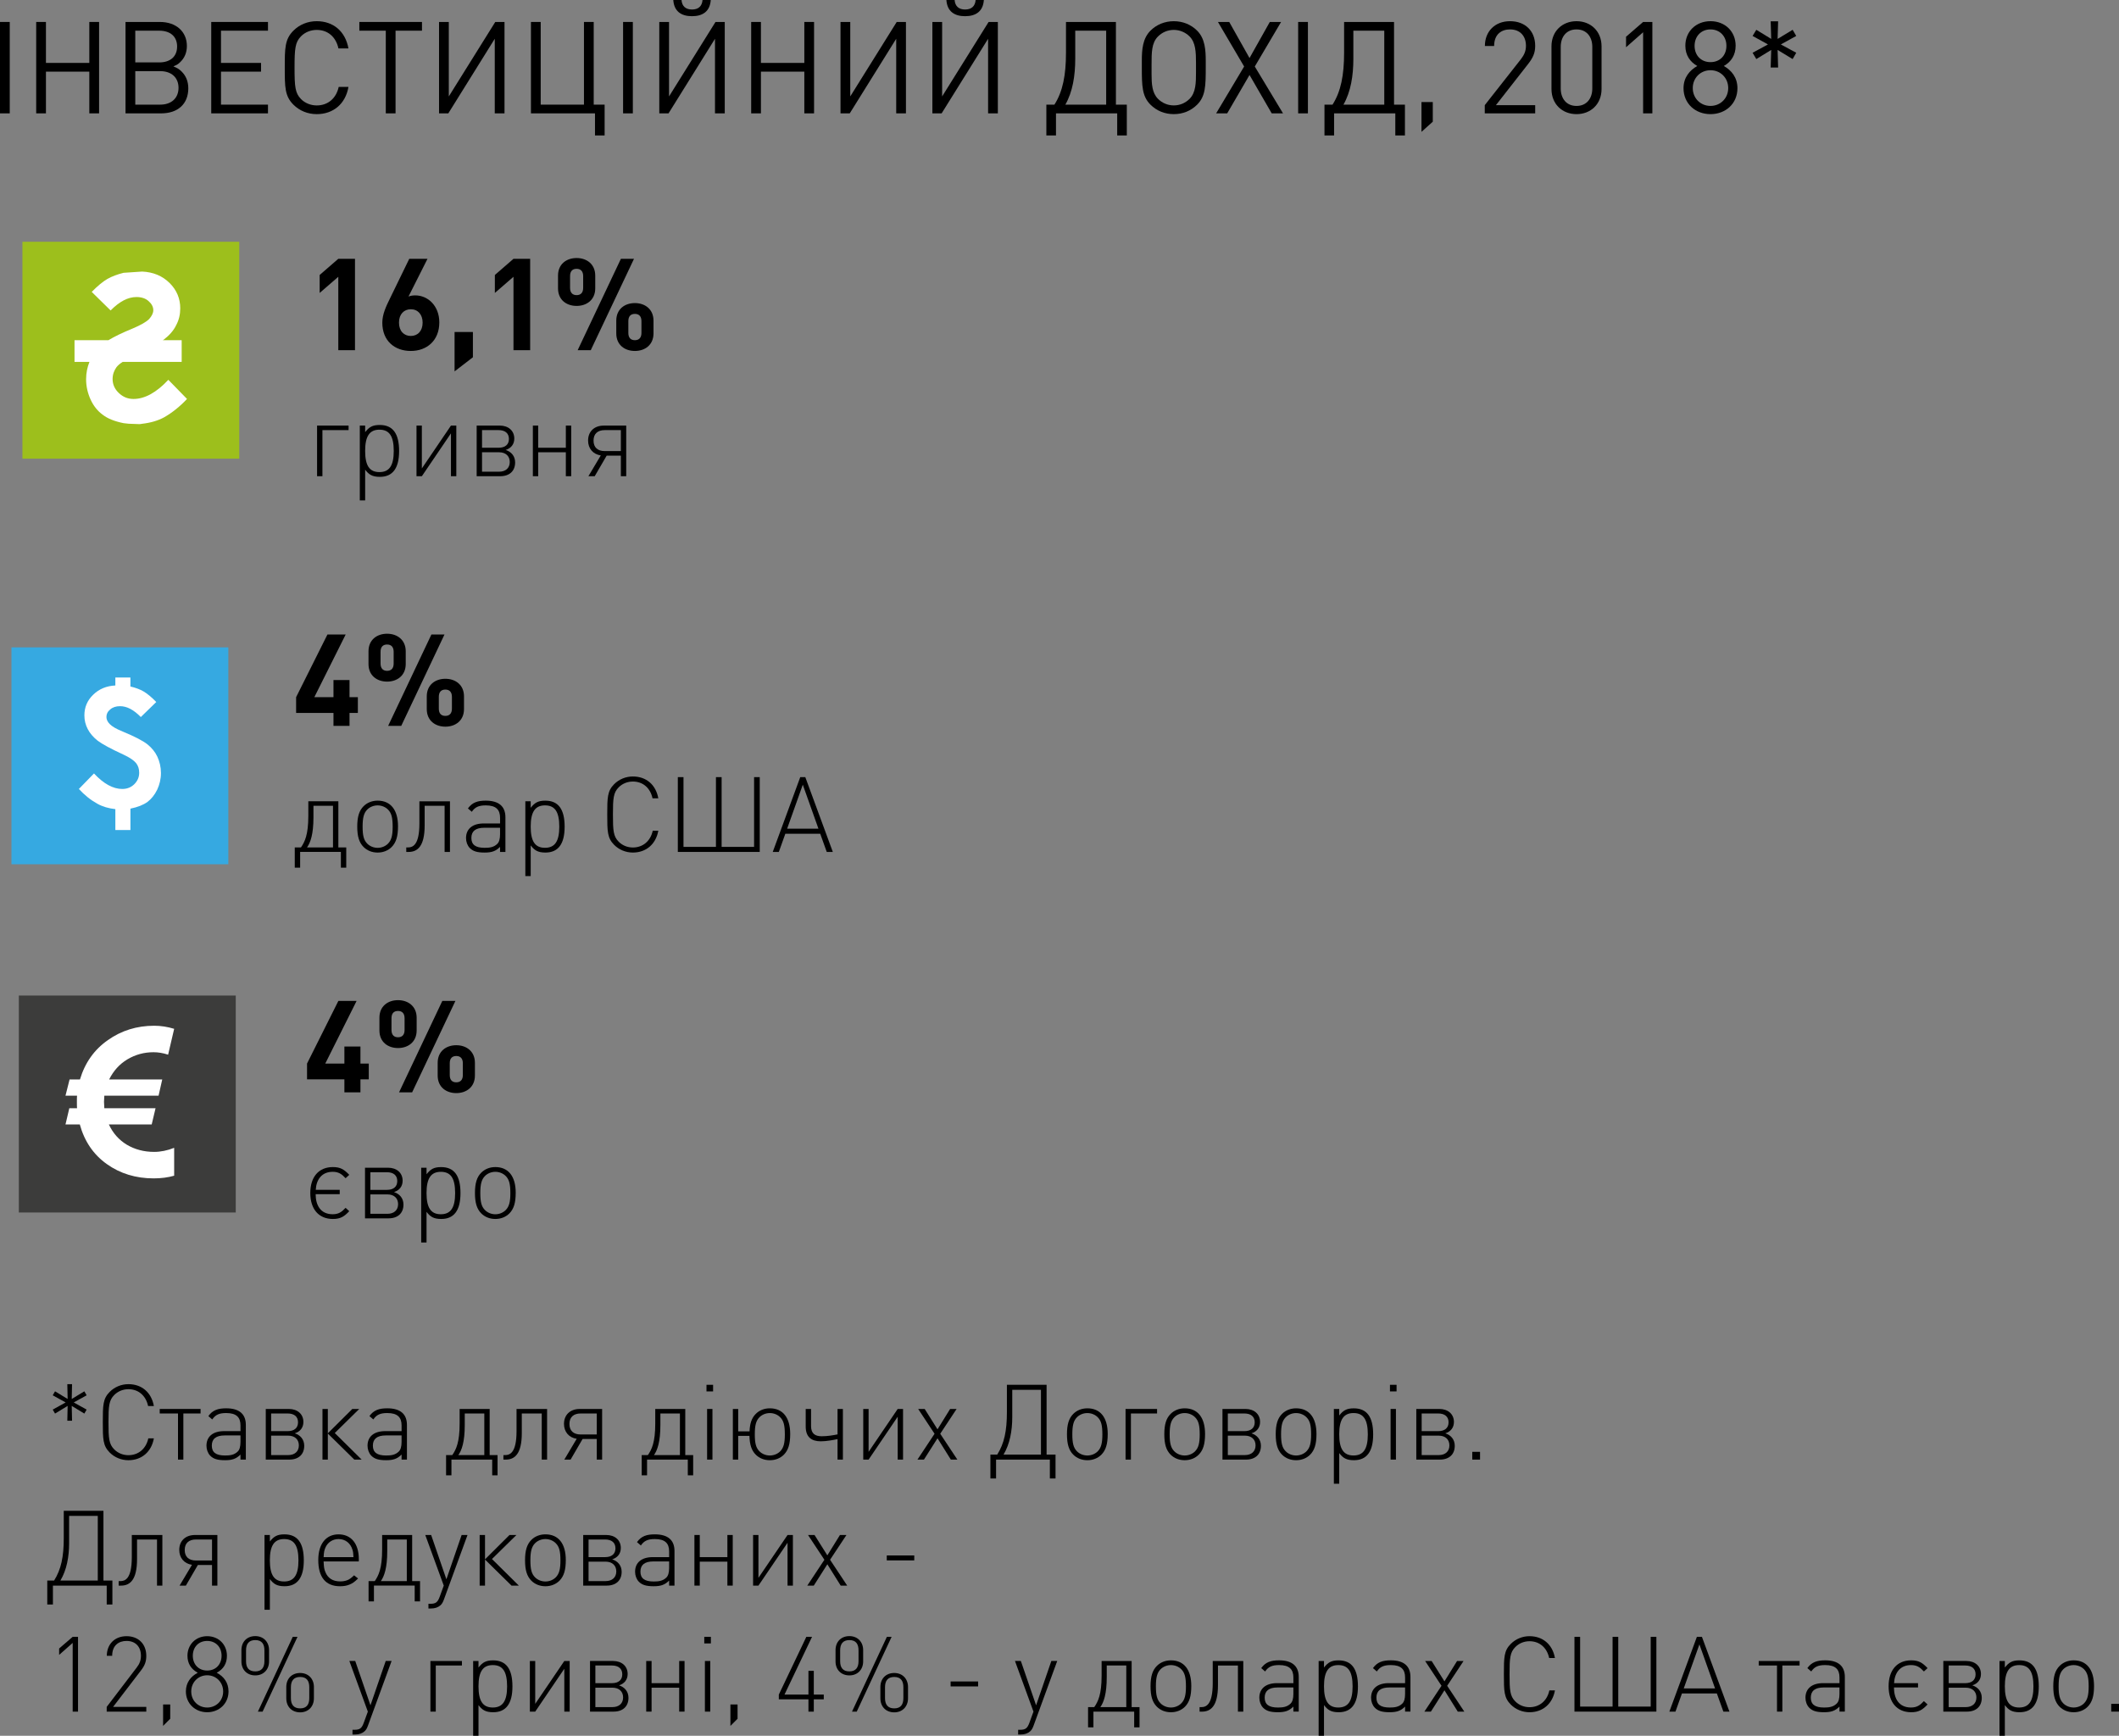 <?xml version="1.0" encoding="UTF-8"?> <!-- Generator: Adobe Illustrator 16.0.0, SVG Export Plug-In . SVG Version: 6.00 Build 0) --> <svg xmlns="http://www.w3.org/2000/svg" xmlns:xlink="http://www.w3.org/1999/xlink" version="1.0" id="Шар_1" x="0px" y="0px" width="181.618px" height="148.762px" viewBox="0 0 181.618 148.762" xml:space="preserve"><rect x="0" y="0" width="181.618" height="148.762" fill="#808080" stroke="none"/> <rect y="1.882" width="0.836" height="7.834"></rect> <polygon points="7.656,9.716 7.656,6.14 3.938,6.14 3.938,9.716 3.102,9.716 3.102,1.882 3.938,1.882 3.938,5.392 7.656,5.392 7.656,1.882 8.492,1.882 8.492,9.716 "></polygon> <g> <defs> <rect id="SVGID_27_" y="0.001" width="181.618" height="148.762"></rect> </defs> <clipPath id="SVGID_2_"> <use xlink:href="#SVGID_27_" overflow="visible"></use> </clipPath> <path clip-path="url(#SVGID_2_)" d="M13.805,9.716h-3.047V1.882h2.948c1.386,0,2.312,0.826,2.312,2.059 c0,0.561-0.199,1.033-0.574,1.385c-0.164,0.166-0.285,0.232-0.582,0.363c0.363,0.154,0.506,0.242,0.693,0.43 c0.385,0.375,0.584,0.857,0.584,1.451C16.139,8.901,15.257,9.716,13.805,9.716 M13.641,2.63h-2.047v2.719h2.047 c0.967,0,1.539-0.508,1.539-1.365C15.18,3.136,14.607,2.63,13.641,2.63 M13.729,6.097h-2.135v2.871h2.135 c0.967,0,1.572-0.563,1.572-1.441C15.301,6.646,14.695,6.097,13.729,6.097"></path> <polygon clip-path="url(#SVGID_2_)" points="18.105,9.716 18.105,1.882 22.969,1.882 22.969,2.63 18.941,2.63 18.941,5.392 22.375,5.392 22.375,6.14 18.941,6.14 18.941,8.968 22.969,8.968 22.969,9.716 "></polygon> <path clip-path="url(#SVGID_2_)" d="M27.148,9.782c-0.771,0-1.475-0.287-2.002-0.814c-0.738-0.738-0.738-1.508-0.738-3.17 c0-1.66,0-2.43,0.738-3.168c0.527-0.527,1.23-0.814,2.002-0.814c1.408,0,2.453,0.859,2.717,2.334h-0.857 c-0.209-0.959-0.881-1.586-1.859-1.586c-0.518,0-1.012,0.199-1.354,0.551c-0.496,0.506-0.549,1.045-0.549,2.684 c0,1.641,0.053,2.18,0.549,2.686c0.342,0.352,0.836,0.551,1.354,0.551c0.979,0,1.672-0.629,1.881-1.586h0.836 C29.612,8.923,28.545,9.782,27.148,9.782"></path> <polygon clip-path="url(#SVGID_2_)" points="33.902,2.63 33.902,9.716 33.066,9.716 33.066,2.63 30.799,2.63 30.799,1.882 36.168,1.882 36.168,2.63 "></polygon> <polygon clip-path="url(#SVGID_2_)" points="42.405,9.716 42.405,3.323 38.424,9.716 37.631,9.716 37.631,1.882 38.467,1.882 38.467,8.263 42.449,1.882 43.241,1.882 43.241,9.716 "></polygon> <polygon clip-path="url(#SVGID_2_)" points="50.996,11.608 50.996,9.716 45.507,9.716 45.507,1.882 46.343,1.882 46.343,8.968 50.051,8.968 50.051,1.882 50.887,1.882 50.887,8.968 51.822,8.968 51.822,11.608 "></polygon> <rect x="53.404" y="1.882" clip-path="url(#SVGID_2_)" width="0.837" height="7.834"></rect> <path clip-path="url(#SVGID_2_)" d="M61.281,9.716V3.325l-3.982,6.391h-0.792V1.882h0.836v6.381l3.982-6.381h0.793v7.834H61.281z M59.313,1.388c-0.914,0-1.541-0.408-1.606-1.387h0.704c0.044,0.539,0.363,0.814,0.902,0.814s0.857-0.275,0.901-0.814h0.704 C60.854,0.979,60.225,1.388,59.313,1.388"></path> <polygon clip-path="url(#SVGID_2_)" points="68.938,9.716 68.938,6.14 65.219,6.14 65.219,9.716 64.383,9.716 64.383,1.882 65.219,1.882 65.219,5.392 68.938,5.392 68.938,1.882 69.773,1.882 69.773,9.716 "></polygon> <polygon clip-path="url(#SVGID_2_)" points="76.813,9.716 76.813,3.323 72.831,9.716 72.039,9.716 72.039,1.882 72.875,1.882 72.875,8.263 76.857,1.882 77.648,1.882 77.648,9.716 "></polygon> <path clip-path="url(#SVGID_2_)" d="M84.689,9.716V3.325l-3.983,6.391h-0.792V1.882h0.836v6.381l3.983-6.381h0.792v7.834H84.689z M82.719,1.388c-0.912,0-1.539-0.408-1.604-1.387h0.704c0.044,0.539,0.361,0.814,0.9,0.814s0.858-0.275,0.902-0.814h0.704 C84.26,0.979,83.633,1.388,82.719,1.388"></path> <path clip-path="url(#SVGID_2_)" d="M90.374,8.968c0.716-1.123,0.991-2.531,0.991-4.445V1.882h4.279v7.086h0.935v2.641h-0.825 V9.716h-5.246v1.893h-0.826V8.968H90.374z M94.809,8.968V2.63h-2.651v2.41c0,1.451-0.22,2.826-0.847,3.928H94.809z"></path> <path clip-path="url(#SVGID_2_)" d="M103.344,5.798c0,1.563-0.021,2.455-0.736,3.17c-0.528,0.527-1.221,0.814-2.002,0.814 c-0.782,0-1.475-0.287-2.002-0.814c-0.717-0.715-0.738-1.607-0.738-3.17V5.194c0-0.936,0.066-1.893,0.738-2.564 c0.527-0.527,1.23-0.813,2.002-0.813c0.77,0,1.474,0.285,2.002,0.813c0.682,0.682,0.736,1.672,0.736,2.629V5.798z M102.508,5.38 c0-0.924-0.033-1.738-0.549-2.254c-0.363-0.363-0.848-0.563-1.354-0.563s-0.991,0.199-1.354,0.563 c-0.551,0.549-0.551,1.363-0.551,2.441v0.781c0,0.848,0.044,1.617,0.551,2.123c0.362,0.363,0.836,0.563,1.354,0.563 c0.517,0,0.99-0.199,1.354-0.563c0.538-0.539,0.549-1.385,0.549-2.287V5.38z"></path> <polygon clip-path="url(#SVGID_2_)" points="108.998,9.716 107.096,6.427 105.182,9.716 104.234,9.716 106.633,5.7 104.389,1.882 105.356,1.882 107.096,4.974 108.834,1.882 109.801,1.882 107.547,5.7 109.967,9.716 "></polygon> <rect x="111.264" y="1.882" clip-path="url(#SVGID_2_)" width="0.836" height="7.834"></rect> <path clip-path="url(#SVGID_2_)" d="M114.211,8.968c0.716-1.123,0.991-2.531,0.991-4.445V1.882h4.28v7.086h0.934v2.641h-0.825 V9.716h-5.247v1.893h-0.824V8.968H114.211z M118.645,8.968V2.63h-2.65v2.41c0,1.451-0.221,2.826-0.848,3.928H118.645z"></path> <polygon clip-path="url(#SVGID_2_)" points="121.834,11.3 121.834,8.747 122.803,8.747 122.803,10.431 "></polygon> <path clip-path="url(#SVGID_2_)" d="M127.258,9.716V9.011l3.09-3.928c0.299-0.385,0.44-0.725,0.44-1.154 c0-0.848-0.506-1.408-1.364-1.408c-0.726,0-1.363,0.406-1.363,1.42h-0.793c0-1.232,0.848-2.125,2.156-2.125 c1.287,0,2.156,0.826,2.156,2.113c0,0.627-0.197,1.033-0.627,1.584l-2.738,3.498h3.365v0.705H127.258z"></path> <path clip-path="url(#SVGID_2_)" d="M135.122,9.782c-1.222,0-2.146-0.859-2.146-2.156V3.972c0-1.297,0.924-2.156,2.146-2.156 s2.146,0.859,2.146,2.156v3.654C137.268,8.923,136.344,9.782,135.122,9.782 M136.475,4.017c0-0.857-0.482-1.496-1.353-1.496 c-0.869,0-1.353,0.639-1.353,1.496v3.564c0,0.857,0.483,1.498,1.353,1.498c0.87,0,1.353-0.641,1.353-1.498V4.017z"></path> <polygon clip-path="url(#SVGID_2_)" points="140.83,9.716 140.83,2.763 139.367,4.05 139.367,3.147 140.83,1.882 141.623,1.882 141.623,9.716 "></polygon> <path clip-path="url(#SVGID_2_)" d="M146.605,9.782c-1.299,0-2.311-0.902-2.311-2.223c0-0.914,0.518-1.529,1.178-1.904 c-0.617-0.352-1.022-0.924-1.022-1.738c0-1.221,0.913-2.102,2.155-2.102c1.244,0,2.156,0.881,2.156,2.102 c0,0.814-0.396,1.387-1.012,1.738c0.66,0.375,1.166,0.99,1.166,1.904C148.916,8.88,147.904,9.782,146.605,9.782 M146.605,6.019 c-0.857,0-1.519,0.66-1.519,1.529s0.661,1.529,1.519,1.529s1.519-0.66,1.519-1.529S147.463,6.019,146.605,6.019 M146.605,2.521 c-0.804,0-1.363,0.594-1.363,1.408c0,0.824,0.56,1.396,1.363,1.396s1.365-0.572,1.365-1.396 C147.971,3.114,147.409,2.521,146.605,2.521"></path> <polygon clip-path="url(#SVGID_2_)" points="153.645,5.062 152.357,4.28 152.402,5.788 151.764,5.788 151.809,4.28 150.532,5.062 150.213,4.522 151.533,3.808 150.213,3.081 150.532,2.554 151.809,3.335 151.764,1.827 152.402,1.827 152.357,3.335 153.645,2.554 153.954,3.081 152.633,3.808 153.954,4.522 "></polygon> <polygon clip-path="url(#SVGID_2_)" points="30.893,92.505 30.893,93.616 29.518,93.616 29.518,92.505 26.316,92.505 26.316,91.151 29,85.784 30.563,85.784 27.878,91.151 29.518,91.151 29.518,89.688 30.893,89.688 30.893,91.151 31.607,91.151 31.607,92.505 "></polygon> <path clip-path="url(#SVGID_2_)" d="M34.114,89.821c-0.868,0-1.594-0.518-1.594-1.508v-1.09c0-0.988,0.726-1.506,1.594-1.506 c0.859,0,1.597,0.518,1.597,1.506v1.09C35.711,89.304,34.974,89.821,34.114,89.821 M34.676,87.269c0-0.418-0.209-0.627-0.562-0.627 c-0.362,0-0.56,0.209-0.56,0.627v1.002c0,0.418,0.209,0.627,0.56,0.627c0.353,0,0.562-0.209,0.562-0.627V87.269z M35.325,93.616 h-1.122l3.707-7.832h1.122L35.325,93.616z M39.109,93.683c-0.869,0-1.596-0.518-1.596-1.508v-1.088c0-0.99,0.727-1.508,1.596-1.508 c0.859,0,1.596,0.518,1.596,1.508v1.088C40.705,93.165,39.969,93.683,39.109,93.683 M39.67,91.13c0-0.418-0.209-0.627-0.561-0.627 c-0.363,0-0.561,0.209-0.561,0.627v1.002c0,0.418,0.197,0.627,0.561,0.627c0.352,0,0.561-0.209,0.561-0.627V91.13z"></path> <path clip-path="url(#SVGID_2_)" d="M28.531,104.47c-1.205,0-1.936-0.836-1.936-2.223s0.73-2.225,1.936-2.225 c0.648,0,0.965,0.207,1.404,0.666l-0.314,0.289c-0.323-0.352-0.604-0.549-1.099-0.549c-0.954,0-1.413,0.674-1.459,1.547h2.054 v0.369h-2.063c0,0.928,0.406,1.721,1.459,1.721c0.504,0,0.773-0.189,1.107-0.549l0.314,0.287 C29.505,104.263,29.18,104.47,28.531,104.47"></path> <path clip-path="url(#SVGID_2_)" d="M33.302,104.417h-2.017v-4.34h1.972c0.747,0,1.252,0.441,1.252,1.115 c0,0.486-0.28,0.83-0.739,0.973c0.477,0.154,0.811,0.523,0.811,1.072C34.58,103.968,34.103,104.417,33.302,104.417 M33.158,100.464 h-1.414v1.512h1.414c0.575,0,0.891-0.277,0.891-0.756C34.049,100.733,33.725,100.464,33.158,100.464 M33.203,102.364h-1.459v1.664 h1.459c0.576,0,0.918-0.324,0.918-0.828S33.779,102.364,33.203,102.364"></path> <path clip-path="url(#SVGID_2_)" d="M37.82,104.47c-0.658,0-0.945-0.197-1.262-0.611v2.629H36.1v-6.41h0.459v0.559 c0.344-0.434,0.621-0.613,1.252-0.613c1.117,0,1.657,0.73,1.657,2.232C39.468,103.731,38.918,104.47,37.82,104.47 M37.783,100.429 c-0.846,0-1.225,0.557-1.225,1.818c0,1.26,0.37,1.818,1.225,1.818c0.848,0,1.226-0.559,1.226-1.811 C39.009,100.985,38.639,100.429,37.783,100.429"></path> <path clip-path="url(#SVGID_2_)" d="M43.661,103.993c-0.308,0.307-0.729,0.477-1.206,0.477c-0.479,0-0.9-0.17-1.207-0.477 c-0.378-0.379-0.54-0.91-0.54-1.746c0-0.838,0.162-1.369,0.54-1.746c0.307-0.307,0.729-0.479,1.207-0.479 c1.115,0,1.746,0.795,1.746,2.197C44.201,103.083,44.039,103.606,43.661,103.993 M43.354,100.798 c-0.225-0.234-0.558-0.369-0.898-0.369c-0.344,0-0.676,0.135-0.9,0.369c-0.279,0.287-0.389,0.684-0.389,1.449 s0.1,1.154,0.389,1.449c0.225,0.234,0.557,0.371,0.9,0.371c0.341,0,0.674-0.137,0.898-0.371c0.279-0.289,0.389-0.684,0.389-1.432 C43.742,101.481,43.643,101.095,43.354,100.798"></path> <rect x="1.613" y="85.321" clip-path="url(#SVGID_2_)" fill="#3C3C3B" width="18.593" height="18.594"></rect> <path clip-path="url(#SVGID_2_)" fill="#FFFFFF" d="M9.33,96.368c0.347,0.748,0.86,1.326,1.539,1.738 c0.691,0.408,1.469,0.615,2.347,0.615c0.547,0,1.133-0.117,1.711-0.348v2.389c-0.526,0.15-1.101,0.229-1.755,0.229 c-1.531,0-2.877-0.412-4.018-1.227c-1.142-0.811-1.916-1.945-2.314-3.396H5.613l0.328-1.389h0.662 c-0.01-0.107-0.013-0.291-0.013-0.551c0-0.242,0.003-0.418,0.013-0.525h-0.99l0.35-1.387h0.89c0.427-1.432,1.224-2.559,2.396-3.377 c1.162-0.82,2.485-1.229,3.968-1.229c0.567,0,1.144,0.09,1.711,0.264l-0.519,2.217c-0.433-0.143-0.844-0.211-1.252-0.211 c-0.811,0-1.555,0.205-2.246,0.615c-0.68,0.412-1.19,0.986-1.558,1.721h4.552l-0.313,1.387H8.942 c-0.017,0.225-0.028,0.402-0.028,0.525c0,0.141,0.012,0.324,0.028,0.551h4.39l-0.33,1.389H9.33z"></path> <polygon clip-path="url(#SVGID_2_)" points="29.957,61.101 29.957,62.212 28.582,62.212 28.582,61.101 25.38,61.101 25.38,59.749 28.064,54.38 29.627,54.38 26.941,59.749 28.582,59.749 28.582,58.284 29.957,58.284 29.957,59.749 30.672,59.749 30.672,61.101 "></polygon> <path clip-path="url(#SVGID_2_)" d="M33.178,58.417c-0.868,0-1.594-0.518-1.594-1.508v-1.088c0-0.99,0.726-1.508,1.594-1.508 c0.859,0,1.597,0.518,1.597,1.508v1.088C34.774,57.899,34.037,58.417,33.178,58.417 M33.74,55.864c0-0.418-0.209-0.627-0.563-0.627 c-0.361,0-0.56,0.209-0.56,0.627v1.002c0,0.418,0.21,0.627,0.56,0.627c0.354,0,0.563-0.209,0.563-0.627V55.864z M34.389,62.212 h-1.122l3.708-7.832h1.121L34.389,62.212z M38.174,62.278c-0.869,0-1.596-0.518-1.596-1.508v-1.088c0-0.99,0.727-1.508,1.596-1.508 c0.858,0,1.595,0.518,1.595,1.508v1.088C39.769,61.761,39.032,62.278,38.174,62.278 M38.734,59.726 c0-0.418-0.209-0.627-0.561-0.627c-0.363,0-0.562,0.209-0.562,0.627v1.002c0,0.418,0.198,0.627,0.562,0.627 c0.352,0,0.561-0.209,0.561-0.627V59.726z"></path> <path clip-path="url(#SVGID_2_)" d="M29.217,74.362v-1.35h-3.492v1.35h-0.461v-1.736h0.531c0.333-0.479,0.631-1.1,0.631-2.693 v-1.26H29v3.953h0.676v1.736H29.217z M28.541,69.06h-1.675v0.99c0,1.459-0.261,2.17-0.55,2.576h2.225V69.06z"></path> <path clip-path="url(#SVGID_2_)" d="M33.572,72.589c-0.307,0.307-0.729,0.479-1.205,0.479c-0.479,0-0.901-0.172-1.207-0.479 c-0.379-0.377-0.541-0.908-0.541-1.746s0.162-1.369,0.541-1.746c0.306-0.307,0.729-0.479,1.207-0.479 c1.115,0,1.746,0.795,1.746,2.197C34.113,71.681,33.951,72.202,33.572,72.589 M33.266,69.394c-0.225-0.234-0.559-0.369-0.898-0.369 c-0.344,0-0.677,0.135-0.901,0.369c-0.279,0.287-0.388,0.684-0.388,1.449s0.1,1.154,0.388,1.449 c0.225,0.234,0.558,0.371,0.901,0.371c0.34,0,0.674-0.137,0.898-0.371c0.279-0.287,0.389-0.684,0.389-1.432 C33.654,70.077,33.554,69.69,33.266,69.394"></path> <path clip-path="url(#SVGID_2_)" d="M38.566,68.673v4.34h-0.459V69.06h-1.71v1.684c0,1.801-0.621,2.27-1.378,2.27h-0.198v-0.387 h0.136c0.396,0,0.99-0.154,0.99-2.053v-1.9H38.566z"></path> <path clip-path="url(#SVGID_2_)" d="M42.859,73.013v-0.432c-0.369,0.369-0.711,0.486-1.322,0.486c-0.641,0-1-0.109-1.279-0.396 c-0.198-0.207-0.315-0.523-0.315-0.848c0-0.791,0.567-1.25,1.513-1.25h1.404v-0.486c0-0.693-0.342-1.063-1.225-1.063 c-0.611,0-0.926,0.152-1.197,0.549l-0.333-0.287c0.369-0.514,0.828-0.668,1.53-0.668c1.144,0,1.684,0.514,1.684,1.424v2.971H42.859 z M42.859,70.942h-1.352c-0.746,0-1.106,0.297-1.106,0.873s0.353,0.846,1.136,0.846c0.396,0,0.773-0.035,1.079-0.332 c0.162-0.154,0.243-0.424,0.243-0.83V70.942z"></path> <path clip-path="url(#SVGID_2_)" d="M46.747,73.067c-0.657,0-0.945-0.199-1.261-0.613v2.629h-0.459v-6.41h0.459v0.559 c0.343-0.432,0.621-0.613,1.252-0.613c1.117,0,1.656,0.73,1.656,2.234C48.395,72.329,47.846,73.067,46.747,73.067 M46.711,69.024 c-0.846,0-1.225,0.559-1.225,1.818s0.369,1.818,1.225,1.818c0.848,0,1.225-0.559,1.225-1.809 C47.936,69.583,47.566,69.024,46.711,69.024"></path> <path clip-path="url(#SVGID_2_)" d="M54.244,73.067c-0.604,0-1.18-0.234-1.604-0.658c-0.584-0.586-0.593-1.152-0.593-2.602 s0.009-2.018,0.593-2.602c0.424-0.424,1-0.658,1.604-0.658c1.145,0,1.973,0.711,2.179,1.873h-0.495 c-0.188-0.883-0.82-1.439-1.684-1.439c-0.459,0-0.891,0.17-1.215,0.494c-0.459,0.459-0.495,0.955-0.495,2.332 s0.036,1.873,0.495,2.332c0.324,0.324,0.756,0.494,1.215,0.494c0.863,0,1.514-0.559,1.702-1.439h0.477 C56.217,72.354,55.37,73.067,54.244,73.067"></path> <polygon clip-path="url(#SVGID_2_)" points="58.096,73.013 58.096,66.603 58.582,66.603 58.582,72.581 61.363,72.581 61.363,66.603 61.85,66.603 61.85,72.581 64.632,72.581 64.632,66.603 65.117,66.603 65.117,73.013 "></polygon> <path clip-path="url(#SVGID_2_)" d="M70.859,73.013l-0.559-1.559h-2.989l-0.558,1.559h-0.522l2.358-6.41h0.433l2.358,6.41H70.859z M68.807,67.251l-1.342,3.771h2.683L68.807,67.251z"></path> <rect x="0.982" y="55.481" clip-path="url(#SVGID_2_)" fill="#36A9E1" width="18.588" height="18.588"></rect> <path clip-path="url(#SVGID_2_)" fill="#FFFFFF" d="M13.394,60.165l-1.325,1.289c-0.604-0.619-1.186-0.932-1.783-0.932 c-0.342,0-0.633,0.094-0.838,0.279c-0.23,0.186-0.326,0.398-0.326,0.641c0,0.207,0.08,0.408,0.279,0.609 c0.195,0.205,0.567,0.426,1.141,0.656c1.017,0.422,1.699,0.777,2.082,1.076c0.375,0.299,0.67,0.654,0.863,1.066 c0.193,0.418,0.307,0.885,0.307,1.4c0,0.518-0.115,0.994-0.322,1.434c-0.219,0.438-0.49,0.787-0.828,1.041 c-0.34,0.252-0.833,0.451-1.465,0.58v1.832H9.887v-1.789c-0.588-0.068-1.105-0.219-1.525-0.455 c-0.578-0.316-1.113-0.742-1.602-1.275l1.296-1.33c0.832,0.893,1.644,1.33,2.42,1.33c0.414,0,0.753-0.133,1.034-0.408 c0.279-0.279,0.419-0.604,0.419-0.979c0-0.316-0.077-0.59-0.263-0.828c-0.194-0.238-0.555-0.484-1.08-0.727 c-1.094-0.504-1.834-0.906-2.217-1.197c-0.371-0.295-0.66-0.623-0.85-0.994c-0.193-0.367-0.287-0.76-0.287-1.174 c0-0.691,0.245-1.281,0.758-1.773c0.504-0.492,1.139-0.752,1.896-0.789v-0.686h1.291v0.773c0.438,0.104,0.822,0.244,1.129,0.424 C12.609,59.44,12.984,59.739,13.394,60.165"></path> <polygon clip-path="url(#SVGID_2_)" points="28.995,30.015 28.995,23.722 27.398,25.106 27.398,23.567 28.995,22.181 30.426,22.181 30.426,30.015 "></polygon> <path clip-path="url(#SVGID_2_)" d="M35.21,30.079c-1.387,0-2.442-0.869-2.442-2.42c0-0.715,0.308-1.375,0.66-2.09l1.65-3.389 h1.563l-1.629,3.234c0.187-0.076,0.396-0.098,0.584-0.098c1.055,0,2.057,0.867,2.057,2.32 C37.652,29.179,36.596,30.079,35.21,30.079 M35.21,26.505c-0.583,0-1.013,0.418-1.013,1.145c0,0.725,0.43,1.143,1.013,1.143 s1.013-0.418,1.013-1.143C36.223,26.956,35.814,26.505,35.21,26.505"></path> <polygon clip-path="url(#SVGID_2_)" points="38.961,31.829 38.961,28.452 40.533,28.452 40.533,30.618 "></polygon> <polygon clip-path="url(#SVGID_2_)" points="44.01,30.015 44.01,23.722 42.414,25.106 42.414,23.567 44.01,22.181 45.439,22.181 45.439,30.015 "></polygon> <path clip-path="url(#SVGID_2_)" d="M49.422,26.218c-0.869,0-1.594-0.516-1.594-1.506v-1.09c0-0.99,0.725-1.508,1.594-1.508 c0.858,0,1.596,0.518,1.596,1.508v1.09C51.018,25.702,50.28,26.218,49.422,26.218 M49.983,23.665c0-0.418-0.209-0.627-0.562-0.627 c-0.362,0-0.561,0.209-0.561,0.627v1.002c0,0.418,0.209,0.627,0.561,0.627c0.353,0,0.562-0.209,0.562-0.627V23.665z M50.633,30.015 H49.51l3.707-7.834h1.123L50.633,30.015z M54.416,30.079c-0.869,0-1.595-0.516-1.595-1.506v-1.09c0-0.99,0.726-1.508,1.595-1.508 c0.859,0,1.596,0.518,1.596,1.508v1.09C56.012,29.563,55.275,30.079,54.416,30.079 M54.978,27.528c0-0.418-0.209-0.627-0.562-0.627 c-0.362,0-0.561,0.209-0.561,0.627v1c0,0.418,0.198,0.627,0.561,0.627c0.353,0,0.562-0.209,0.562-0.627V27.528z"></path> <polygon clip-path="url(#SVGID_2_)" points="27.635,36.862 27.635,40.813 27.176,40.813 27.176,36.474 29.877,36.474 29.877,36.862 "></polygon> <path clip-path="url(#SVGID_2_)" d="M32.559,40.868c-0.657,0-0.945-0.199-1.262-0.613v2.629h-0.459v-6.41h0.459v0.559 c0.344-0.432,0.621-0.611,1.252-0.611c1.117,0,1.658,0.729,1.658,2.232C34.207,40.13,33.658,40.868,32.559,40.868 M32.522,36.825 c-0.847,0-1.226,0.559-1.226,1.818c0,1.262,0.371,1.818,1.226,1.818c0.847,0,1.226-0.557,1.226-1.809 C33.748,37.384,33.377,36.825,32.522,36.825"></path> <polygon clip-path="url(#SVGID_2_)" points="38.651,40.813 38.651,37.14 36.157,40.813 35.698,40.813 35.698,36.474 36.157,36.474 36.157,40.147 38.651,36.474 39.11,36.474 39.11,40.813 "></polygon> <path clip-path="url(#SVGID_2_)" d="M42.873,40.813h-2.018v-4.34h1.973c0.746,0,1.252,0.441,1.252,1.117 c0,0.486-0.281,0.828-0.74,0.973c0.478,0.152,0.811,0.521,0.811,1.07C44.15,40.364,43.674,40.813,42.873,40.813 M42.729,36.862 h-1.414v1.512h1.414c0.576,0,0.891-0.279,0.891-0.756C43.619,37.132,43.295,36.862,42.729,36.862 M42.773,38.761h-1.459v1.666 h1.459c0.576,0,0.918-0.324,0.918-0.828S43.35,38.761,42.773,38.761"></path> <polygon clip-path="url(#SVGID_2_)" points="48.498,40.813 48.498,38.761 46.13,38.761 46.13,40.813 45.671,40.813 45.671,36.474 46.13,36.474 46.13,38.374 48.498,38.374 48.498,36.474 48.957,36.474 48.957,40.813 "></polygon> <path clip-path="url(#SVGID_2_)" d="M53.213,40.813V39.05h-1.215l-1.026,1.764h-0.54l1.061-1.783 c-0.666-0.098-1.088-0.594-1.088-1.277c0-0.773,0.531-1.279,1.342-1.279h1.926v4.34H53.213z M53.213,36.862h-1.377 c-0.621,0-0.964,0.324-0.964,0.9s0.343,0.898,0.964,0.898h1.377V36.862z"></path> <rect x="1.922" y="20.72" clip-path="url(#SVGID_2_)" fill="#9DBF1C" width="18.585" height="18.59"></rect> <path clip-path="url(#SVGID_2_)" fill="#FFFFFF" d="M10.514,31.017h5.057v-1.861h-1.619c0.024-0.021,0.069-0.041,0.096-0.057 c0.471-0.365,0.834-0.773,1.049-1.225c0.246-0.453,0.352-0.934,0.352-1.447c0-0.846-0.305-1.572-0.918-2.178 c-0.615-0.605-1.393-0.932-2.347-0.975l-1.595,0.107c-0.532,0.133-0.987,0.303-1.383,0.525c-0.381,0.221-0.834,0.59-1.344,1.111 l1.619,1.59c0.762-0.766,1.479-1.15,2.219-1.15c0.42,0,0.776,0.115,1.029,0.344c0.264,0.227,0.411,0.492,0.411,0.787 c0,0.254-0.137,0.504-0.353,0.752c-0.248,0.25-0.711,0.516-1.404,0.809c-0.917,0.375-1.6,0.711-2.087,1.006H6.387v1.861h1.279 c-0.182,0.453-0.286,0.947-0.286,1.49c0,0.635,0.147,1.223,0.399,1.768c0.252,0.535,0.594,0.961,1.033,1.277 c0.404,0.314,0.988,0.555,1.775,0.715l0.439,0.049l0.951,0.035l0.204-0.031c0.739-0.084,1.364-0.271,1.888-0.555 c0.688-0.393,1.346-0.92,1.961-1.572l-1.602-1.641c-1.02,1.094-2.023,1.641-2.982,1.641c-0.494,0-0.9-0.168-1.259-0.508 s-0.536-0.74-0.536-1.201c0-0.393,0.127-0.727,0.338-1.021C10.107,31.315,10.275,31.163,10.514,31.017"></path> <polygon clip-path="url(#SVGID_2_)" points="6.148,120.491 6.175,121.761 5.77,121.761 5.797,120.491 4.717,121.149 4.52,120.808 5.627,120.194 4.52,119.583 4.717,119.241 5.797,119.897 5.77,118.628 6.175,118.628 6.148,119.897 7.229,119.241 7.426,119.583 6.32,120.194 7.426,120.808 7.229,121.149 "></polygon> <path clip-path="url(#SVGID_2_)" d="M11.008,125.146c-0.603,0-1.179-0.232-1.603-0.656c-0.585-0.586-0.593-1.152-0.593-2.602 s0.008-2.018,0.593-2.602c0.424-0.424,1-0.658,1.603-0.658c1.145,0,1.973,0.711,2.18,1.873h-0.495 c-0.188-0.883-0.82-1.441-1.685-1.441c-0.459,0-0.891,0.172-1.215,0.496c-0.459,0.459-0.494,0.955-0.494,2.332 s0.035,1.873,0.494,2.332c0.324,0.324,0.756,0.494,1.215,0.494c0.864,0,1.514-0.559,1.703-1.439h0.477 C12.98,124.435,12.135,125.146,11.008,125.146"></path> <polygon clip-path="url(#SVGID_2_)" points="15.715,121.14 15.715,125.093 15.256,125.093 15.256,121.14 13.689,121.14 13.689,120.753 17.191,120.753 17.191,121.14 "></polygon> <path clip-path="url(#SVGID_2_)" d="M20.611,125.093v-0.432c-0.369,0.367-0.711,0.484-1.322,0.484 c-0.641,0-0.999-0.107-1.279-0.395c-0.197-0.207-0.314-0.523-0.314-0.848c0-0.791,0.566-1.25,1.513-1.25h1.403v-0.486 c0-0.693-0.342-1.063-1.225-1.063c-0.611,0-0.926,0.152-1.197,0.549l-0.332-0.289c0.368-0.512,0.827-0.666,1.529-0.666 c1.145,0,1.684,0.514,1.684,1.424v2.971H20.611z M20.611,123.022h-1.351c-0.747,0-1.106,0.297-1.106,0.873s0.352,0.846,1.135,0.846 c0.396,0,0.773-0.035,1.08-0.334c0.162-0.152,0.242-0.422,0.242-0.828V123.022z"></path> <path clip-path="url(#SVGID_2_)" d="M24.797,125.093h-2.018v-4.34h1.973c0.747,0,1.252,0.441,1.252,1.117 c0,0.486-0.28,0.828-0.739,0.971c0.478,0.154,0.81,0.523,0.81,1.072C26.074,124.642,25.598,125.093,24.797,125.093 M24.652,121.14 h-1.414v1.514h1.414c0.576,0,0.892-0.279,0.892-0.758C25.544,121.411,25.22,121.14,24.652,121.14 M24.697,123.04h-1.459v1.666 h1.459c0.576,0,0.918-0.324,0.918-0.83C25.615,123.372,25.273,123.04,24.697,123.04"></path> <polygon clip-path="url(#SVGID_2_)" points="28.098,122.841 30.196,120.753 30.79,120.753 28.693,122.815 30.997,125.093 30.368,125.093 28.098,122.86 28.098,125.093 27.639,125.093 27.639,120.753 28.098,120.753 "></polygon> <path clip-path="url(#SVGID_2_)" d="M34.418,125.093v-0.432c-0.369,0.367-0.711,0.484-1.323,0.484c-0.64,0-0.999-0.107-1.279-0.395 c-0.198-0.207-0.315-0.523-0.315-0.848c0-0.791,0.567-1.25,1.514-1.25h1.404v-0.486c0-0.693-0.342-1.063-1.226-1.063 c-0.61,0-0.926,0.152-1.196,0.549l-0.334-0.289c0.369-0.512,0.828-0.666,1.53-0.666c1.144,0,1.685,0.514,1.685,1.424v2.971H34.418z M34.418,123.022h-1.352c-0.747,0-1.107,0.297-1.107,0.873s0.353,0.846,1.136,0.846c0.396,0,0.774-0.035,1.079-0.334 c0.162-0.152,0.244-0.422,0.244-0.828V123.022z"></path> <path clip-path="url(#SVGID_2_)" d="M42.186,126.442v-1.35h-3.493v1.35h-0.46v-1.736h0.531c0.332-0.479,0.631-1.1,0.631-2.693 v-1.26h2.574v3.953h0.676v1.736H42.186z M41.51,121.14h-1.676v0.99c0,1.459-0.261,2.17-0.549,2.576h2.225V121.14z"></path> <path clip-path="url(#SVGID_2_)" d="M46.891,120.753v4.34h-0.459v-3.953h-1.709v1.684c0,1.801-0.621,2.27-1.379,2.27h-0.197v-0.387 h0.136c0.396,0,0.989-0.154,0.989-2.053v-1.9H46.891z"></path> <path clip-path="url(#SVGID_2_)" d="M51.148,125.093v-1.766h-1.215l-1.027,1.766h-0.539l1.061-1.783 c-0.666-0.1-1.089-0.594-1.089-1.277c0-0.775,0.532-1.279,1.342-1.279h1.927v4.34H51.148z M51.148,121.14h-1.377 c-0.621,0-0.965,0.324-0.965,0.9s0.344,0.9,0.965,0.9h1.377V121.14z"></path> <path clip-path="url(#SVGID_2_)" d="M58.951,126.442v-1.35h-3.492v1.35h-0.46v-1.736h0.53c0.334-0.479,0.632-1.1,0.632-2.693v-1.26 h2.573v3.953h0.677v1.736H58.951z M58.275,121.14h-1.674v0.99c0,1.459-0.262,2.17-0.55,2.576h2.224V121.14z"></path> <path clip-path="url(#SVGID_2_)" d="M60.552,118.683h0.567v0.566h-0.567V118.683z M60.605,120.753h0.459v4.34h-0.459V120.753z"></path> <path clip-path="url(#SVGID_2_)" d="M67.188,124.669c-0.307,0.307-0.73,0.477-1.207,0.477s-0.9-0.17-1.206-0.477 c-0.36-0.359-0.522-0.855-0.54-1.611h-0.964v2.035h-0.459v-4.34h0.459v1.918h0.972c0.028-0.693,0.19-1.152,0.532-1.494 c0.306-0.309,0.729-0.479,1.206-0.479c1.115,0,1.747,0.793,1.747,2.197C67.728,123.761,67.565,124.282,67.188,124.669 M66.881,121.474c-0.226-0.234-0.559-0.369-0.9-0.369s-0.676,0.135-0.9,0.369c-0.279,0.287-0.388,0.684-0.388,1.449 s0.099,1.152,0.388,1.449c0.225,0.234,0.559,0.369,0.9,0.369s0.675-0.135,0.9-0.369c0.278-0.287,0.387-0.684,0.387-1.432 C67.268,122.157,67.168,121.771,66.881,121.474"></path> <path clip-path="url(#SVGID_2_)" d="M71.785,125.093v-1.756c-0.344,0.072-0.938,0.189-1.44,0.189c-0.784,0-1.289-0.361-1.289-1.262 v-1.512h0.459v1.467c0,0.658,0.36,0.873,0.911,0.873c0.512,0,1.016-0.09,1.359-0.16v-2.18h0.459v4.34H71.785z"></path> <polygon clip-path="url(#SVGID_2_)" points="76.941,125.093 76.941,121.419 74.447,125.093 73.988,125.093 73.988,120.753 74.447,120.753 74.447,124.427 76.941,120.753 77.4,120.753 77.4,125.093 "></polygon> <polygon clip-path="url(#SVGID_2_)" points="81.496,125.093 80.353,123.265 79.19,125.093 78.634,125.093 80.1,122.878 78.695,120.753 79.254,120.753 80.353,122.499 81.434,120.753 81.99,120.753 80.586,122.878 82.055,125.093 "></polygon> <path clip-path="url(#SVGID_2_)" d="M89.983,126.712v-1.619h-4.61v1.619h-0.486v-2.051h0.586c0.603-0.955,0.828-2.035,0.828-3.639 v-2.34h3.402v5.979h0.766v2.051H89.983z M89.219,119.114H86.76v2.342c0,1.16-0.207,2.305-0.746,3.205h3.205V119.114z"></path> <path clip-path="url(#SVGID_2_)" d="M94.402,124.669c-0.307,0.307-0.73,0.477-1.206,0.477c-0.478,0-0.901-0.17-1.207-0.477 c-0.378-0.377-0.54-0.908-0.54-1.746s0.162-1.369,0.54-1.746c0.306-0.309,0.729-0.479,1.207-0.479c1.116,0,1.746,0.793,1.746,2.197 C94.942,123.761,94.78,124.282,94.402,124.669 M94.096,121.474c-0.226-0.234-0.559-0.369-0.899-0.369 c-0.343,0-0.677,0.135-0.901,0.369c-0.279,0.287-0.388,0.684-0.388,1.449s0.101,1.152,0.388,1.449 c0.225,0.234,0.559,0.369,0.901,0.369c0.341,0,0.674-0.135,0.899-0.369c0.278-0.287,0.388-0.684,0.388-1.432 C94.483,122.157,94.383,121.771,94.096,121.474"></path> <polygon clip-path="url(#SVGID_2_)" points="96.93,121.14 96.93,125.093 96.471,125.093 96.471,120.753 99.172,120.753 99.172,121.14 "></polygon> <path clip-path="url(#SVGID_2_)" d="M102.745,124.669c-0.308,0.307-0.729,0.477-1.206,0.477c-0.479,0-0.9-0.17-1.207-0.477 c-0.378-0.377-0.54-0.908-0.54-1.746s0.162-1.369,0.54-1.746c0.307-0.309,0.729-0.479,1.207-0.479c1.115,0,1.746,0.793,1.746,2.197 C103.285,123.761,103.123,124.282,102.745,124.669 M102.438,121.474c-0.225-0.234-0.558-0.369-0.898-0.369 c-0.344,0-0.676,0.135-0.9,0.369c-0.279,0.287-0.389,0.684-0.389,1.449s0.1,1.152,0.389,1.449c0.225,0.234,0.557,0.369,0.9,0.369 c0.341,0,0.674-0.135,0.898-0.369c0.279-0.287,0.389-0.684,0.389-1.432C102.826,122.157,102.727,121.771,102.438,121.474"></path> <path clip-path="url(#SVGID_2_)" d="M106.794,125.093h-2.017v-4.34h1.972c0.747,0,1.252,0.441,1.252,1.117 c0,0.486-0.28,0.828-0.739,0.971c0.477,0.154,0.811,0.523,0.811,1.072C108.072,124.642,107.595,125.093,106.794,125.093 M106.65,121.14h-1.414v1.514h1.414c0.575,0,0.891-0.279,0.891-0.758C107.541,121.411,107.216,121.14,106.65,121.14 M106.695,123.04h-1.459v1.666h1.459c0.576,0,0.918-0.324,0.918-0.83C107.613,123.372,107.271,123.04,106.695,123.04"></path> <path clip-path="url(#SVGID_2_)" d="M112.294,124.669c-0.308,0.307-0.729,0.477-1.206,0.477c-0.479,0-0.9-0.17-1.207-0.477 c-0.378-0.377-0.54-0.908-0.54-1.746s0.162-1.369,0.54-1.746c0.307-0.309,0.729-0.479,1.207-0.479c1.115,0,1.746,0.793,1.746,2.197 C112.834,123.761,112.672,124.282,112.294,124.669 M111.986,121.474c-0.225-0.234-0.558-0.369-0.898-0.369 c-0.344,0-0.676,0.135-0.9,0.369c-0.279,0.287-0.389,0.684-0.389,1.449s0.1,1.152,0.389,1.449c0.225,0.234,0.557,0.369,0.9,0.369 c0.341,0,0.674-0.135,0.898-0.369c0.279-0.287,0.389-0.684,0.389-1.432C112.375,122.157,112.275,121.771,111.986,121.474"></path> <path clip-path="url(#SVGID_2_)" d="M116.045,125.146c-0.656,0-0.945-0.197-1.261-0.611v2.629h-0.459v-6.41h0.459v0.559 c0.343-0.432,0.621-0.613,1.252-0.613c1.117,0,1.657,0.73,1.657,2.234C117.693,124.407,117.145,125.146,116.045,125.146 M116.01,121.104c-0.847,0-1.226,0.559-1.226,1.818s0.37,1.818,1.226,1.818c0.847,0,1.225-0.559,1.225-1.809 C117.234,121.663,116.864,121.104,116.01,121.104"></path> <path clip-path="url(#SVGID_2_)" d="M119.132,118.683h0.567v0.566h-0.567V118.683z M119.186,120.753h0.459v4.34h-0.459V120.753z"></path> <path clip-path="url(#SVGID_2_)" d="M123.408,125.093h-2.018v-4.34h1.973c0.746,0,1.252,0.441,1.252,1.117 c0,0.486-0.28,0.828-0.739,0.971c0.478,0.154,0.81,0.523,0.81,1.072C124.686,124.642,124.209,125.093,123.408,125.093 M123.264,121.14h-1.414v1.514h1.414c0.576,0,0.892-0.279,0.892-0.758C124.155,121.411,123.831,121.14,123.264,121.14 M123.309,123.04h-1.459v1.666h1.459c0.576,0,0.918-0.324,0.918-0.83C124.227,123.372,123.885,123.04,123.309,123.04"></path> <rect x="126.188" y="124.427" clip-path="url(#SVGID_2_)" width="0.666" height="0.666"></rect> <path clip-path="url(#SVGID_2_)" d="M9.146,137.513v-1.621h-4.61v1.621H4.051v-2.053h0.586c0.602-0.955,0.828-2.035,0.828-3.637 v-2.342h3.401v5.979h0.767v2.053H9.146z M8.381,129.915H5.924v2.34c0,1.162-0.207,2.305-0.748,3.205h3.205V129.915z"></path> <path clip-path="url(#SVGID_2_)" d="M13.916,131.554v4.338h-0.459v-3.951h-1.711v1.684c0,1.801-0.621,2.268-1.377,2.268H10.17 v-0.387h0.137c0.395,0,0.99-0.152,0.99-2.053v-1.898H13.916z"></path> <path clip-path="url(#SVGID_2_)" d="M18.172,135.892v-1.764h-1.215l-1.025,1.764h-0.54l1.062-1.781 c-0.666-0.1-1.09-0.596-1.09-1.279c0-0.773,0.532-1.277,1.342-1.277h1.926v4.338H18.172z M18.172,131.94h-1.377 c-0.621,0-0.963,0.324-0.963,0.9s0.342,0.9,0.963,0.9h1.377V131.94z"></path> <path clip-path="url(#SVGID_2_)" d="M24.391,135.946c-0.656,0-0.945-0.197-1.261-0.613v2.629h-0.459v-6.408h0.459v0.557 c0.343-0.432,0.621-0.611,1.252-0.611c1.117,0,1.657,0.729,1.657,2.232C26.039,135.208,25.49,135.946,24.391,135.946 M24.355,131.903c-0.847,0-1.226,0.559-1.226,1.818c0,1.262,0.37,1.818,1.226,1.818c0.847,0,1.225-0.557,1.225-1.809 C25.58,132.462,25.21,131.903,24.355,131.903"></path> <path clip-path="url(#SVGID_2_)" d="M27.737,133.821c0.019,0.469,0.045,0.666,0.154,0.918c0.216,0.531,0.647,0.793,1.269,0.793 c0.234,0,0.432-0.037,0.613-0.107c0.197-0.082,0.314-0.172,0.576-0.414l0.342,0.27c-0.316,0.307-0.468,0.414-0.73,0.521 c-0.232,0.1-0.504,0.145-0.818,0.145c-1.225,0-1.864-0.766-1.864-2.25c0-1.369,0.658-2.197,1.738-2.197 c1.081,0,1.737,0.801,1.737,2.115v0.207H27.737z M30.213,132.831c-0.17-0.586-0.621-0.928-1.196-0.928 c-0.505,0-0.927,0.279-1.125,0.73c-0.099,0.225-0.136,0.414-0.154,0.818h2.558C30.276,133.11,30.269,133.003,30.213,132.831"></path> <path clip-path="url(#SVGID_2_)" d="M35.543,137.243v-1.352H32.05v1.352h-0.46v-1.738h0.531c0.332-0.477,0.631-1.098,0.631-2.691 v-1.26h2.574v3.951h0.676v1.738H35.543z M34.867,131.94h-1.676v0.99c0,1.457-0.261,2.17-0.549,2.574h2.225V131.94z"></path> <path clip-path="url(#SVGID_2_)" d="M38.053,137.071c-0.1,0.271-0.172,0.387-0.297,0.504c-0.199,0.18-0.478,0.279-0.82,0.279 h-0.215v-0.404h0.17c0.451,0,0.621-0.127,0.793-0.596l0.351-0.963l-1.585-4.338h0.504l1.307,3.799l1.306-3.799h0.504 L38.053,137.071z"></path> <polygon clip-path="url(#SVGID_2_)" points="41.57,133.642 43.669,131.554 44.263,131.554 42.166,133.614 44.47,135.892 43.841,135.892 41.57,133.659 41.57,135.892 41.111,135.892 41.111,131.554 41.57,131.554 "></polygon> <path clip-path="url(#SVGID_2_)" d="M47.954,135.47c-0.308,0.305-0.729,0.477-1.206,0.477c-0.479,0-0.9-0.172-1.207-0.477 c-0.378-0.379-0.54-0.91-0.54-1.748c0-0.836,0.162-1.367,0.54-1.746c0.307-0.307,0.729-0.477,1.207-0.477 c1.115,0,1.746,0.793,1.746,2.197C48.494,134.56,48.332,135.081,47.954,135.47 M47.646,132.272 c-0.225-0.234-0.558-0.369-0.898-0.369c-0.344,0-0.676,0.135-0.9,0.369c-0.279,0.289-0.389,0.686-0.389,1.449 c0,0.766,0.1,1.152,0.389,1.451c0.225,0.232,0.557,0.367,0.9,0.367c0.341,0,0.674-0.135,0.898-0.367 c0.279-0.289,0.389-0.686,0.389-1.432C48.035,132.958,47.936,132.569,47.646,132.272"></path> <path clip-path="url(#SVGID_2_)" d="M52.003,135.892h-2.017v-4.338h1.972c0.747,0,1.252,0.439,1.252,1.115 c0,0.486-0.28,0.828-0.739,0.973c0.477,0.152,0.811,0.521,0.811,1.07C53.281,135.442,52.804,135.892,52.003,135.892 M51.859,131.94 h-1.414v1.512h1.414c0.575,0,0.891-0.279,0.891-0.758C52.75,132.21,52.425,131.94,51.859,131.94 M51.904,133.839h-1.459v1.666 h1.459c0.576,0,0.918-0.324,0.918-0.828S52.48,133.839,51.904,133.839"></path> <path clip-path="url(#SVGID_2_)" d="M57.35,135.892v-0.432c-0.369,0.369-0.711,0.486-1.324,0.486c-0.639,0-0.998-0.107-1.278-0.395 c-0.198-0.209-0.315-0.523-0.315-0.848c0-0.793,0.567-1.252,1.514-1.252h1.404v-0.484c0-0.695-0.342-1.064-1.226-1.064 c-0.61,0-0.926,0.154-1.196,0.549l-0.334-0.287c0.369-0.514,0.828-0.666,1.53-0.666c1.144,0,1.685,0.514,1.685,1.422v2.971H57.35z M57.35,133.821h-1.352c-0.747,0-1.107,0.297-1.107,0.873s0.353,0.846,1.135,0.846c0.396,0,0.775-0.035,1.08-0.332 c0.162-0.152,0.244-0.424,0.244-0.828V133.821z"></path> <polygon clip-path="url(#SVGID_2_)" points="62.344,135.892 62.344,133.839 59.977,133.839 59.977,135.892 59.518,135.892 59.518,131.554 59.977,131.554 59.977,133.452 62.344,133.452 62.344,131.554 62.803,131.554 62.803,135.892 "></polygon> <polygon clip-path="url(#SVGID_2_)" points="67.5,135.892 67.5,132.22 65.006,135.892 64.547,135.892 64.547,131.554 65.006,131.554 65.006,135.226 67.5,131.554 67.959,131.554 67.959,135.892 "></polygon> <polygon clip-path="url(#SVGID_2_)" points="72.055,135.892 70.911,134.065 69.749,135.892 69.192,135.892 70.658,133.677 69.254,131.554 69.813,131.554 70.911,133.3 71.992,131.554 72.549,131.554 71.145,133.677 72.613,135.892 "></polygon> <rect x="76.004" y="133.308" clip-path="url(#SVGID_2_)" width="2.357" height="0.424"></rect> <polygon clip-path="url(#SVGID_2_)" points="6.229,140.804 5.068,141.831 5.068,141.282 6.229,140.282 6.688,140.282 6.688,146.692 6.229,146.692 "></polygon> <path clip-path="url(#SVGID_2_)" d="M9.145,146.286l2.574-3.375c0.252-0.324,0.361-0.631,0.361-1c0-0.766-0.451-1.277-1.234-1.277 c-0.666,0-1.232,0.377-1.232,1.277H9.154c0-0.953,0.638-1.684,1.691-1.684c1.027,0,1.693,0.676,1.693,1.684 c0,0.477-0.118,0.811-0.441,1.234l-2.404,3.141h2.846v0.406H9.145V146.286z"></path> <polygon clip-path="url(#SVGID_2_)" points="13.979,146.079 14.59,146.079 14.59,147.304 13.979,147.917 "></polygon> <path clip-path="url(#SVGID_2_)" d="M17.758,146.745c-1.035,0-1.826-0.756-1.826-1.781c0-0.748,0.404-1.279,1.017-1.604 c-0.576-0.314-0.882-0.801-0.882-1.457c0-0.938,0.693-1.676,1.691-1.676c1,0,1.692,0.738,1.692,1.676 c0,0.656-0.288,1.143-0.873,1.457c0.613,0.324,1.009,0.855,1.009,1.604C19.586,145.989,18.793,146.745,17.758,146.745 M17.758,143.577c-0.773,0-1.367,0.604-1.367,1.387c0,0.791,0.594,1.377,1.367,1.377c0.774,0,1.369-0.586,1.369-1.377 C19.127,144.181,18.532,143.577,17.758,143.577 M17.758,140.634c-0.729,0-1.232,0.521-1.232,1.27c0,0.746,0.504,1.268,1.232,1.268 c0.729,0,1.233-0.521,1.233-1.268C18.991,141.155,18.487,140.634,17.758,140.634"></path> <path clip-path="url(#SVGID_2_)" d="M21.88,143.587c-0.711,0-1.188-0.486-1.188-1.199v-0.963c0-0.719,0.478-1.205,1.188-1.205 c0.694,0,1.181,0.486,1.181,1.205v0.963C23.061,143.101,22.574,143.587,21.88,143.587 M21.88,140.562 c-0.567,0-0.792,0.342-0.792,0.881v0.928c0,0.541,0.225,0.873,0.792,0.873c0.55,0,0.783-0.332,0.783-0.873v-0.928 C22.663,140.903,22.448,140.562,21.88,140.562 M22.105,146.692l2.988-6.41h0.405l-2.989,6.41H22.105z M25.725,146.755 c-0.711,0-1.188-0.486-1.188-1.207v-0.963c0-0.721,0.477-1.205,1.188-1.205c0.692,0,1.18,0.484,1.18,1.205v0.963 C26.904,146.269,26.417,146.755,25.725,146.755 M25.725,143.722c-0.566,0-0.793,0.342-0.793,0.881v0.928 c0,0.541,0.227,0.883,0.793,0.883s0.783-0.342,0.783-0.883v-0.928C26.508,144.063,26.291,143.722,25.725,143.722"></path> <path clip-path="url(#SVGID_2_)" d="M31.545,147.872c-0.099,0.27-0.17,0.387-0.297,0.504c-0.197,0.18-0.477,0.279-0.818,0.279 h-0.217v-0.406h0.172c0.449,0,0.621-0.125,0.791-0.594l0.352-0.963l-1.585-4.34h0.504l1.306,3.799l1.307-3.799h0.504 L31.545,147.872z"></path> <polygon clip-path="url(#SVGID_2_)" points="37.35,142.739 37.35,146.692 36.891,146.692 36.891,142.353 39.592,142.353 39.592,142.739 "></polygon> <path clip-path="url(#SVGID_2_)" d="M42.273,146.745c-0.656,0-0.945-0.197-1.261-0.611v2.629h-0.459v-6.41h0.459v0.559 c0.343-0.432,0.621-0.613,1.252-0.613c1.117,0,1.657,0.73,1.657,2.234C43.922,146.007,43.373,146.745,42.273,146.745 M42.238,142.704c-0.847,0-1.226,0.559-1.226,1.818s0.37,1.818,1.226,1.818c0.847,0,1.225-0.559,1.225-1.809 C43.463,143.263,43.093,142.704,42.238,142.704"></path> <polygon clip-path="url(#SVGID_2_)" points="48.367,146.692 48.367,143.019 45.873,146.692 45.414,146.692 45.414,142.353 45.873,142.353 45.873,146.026 48.367,142.353 48.826,142.353 48.826,146.692 "></polygon> <path clip-path="url(#SVGID_2_)" d="M52.588,146.692H50.57v-4.34h1.973c0.747,0,1.252,0.441,1.252,1.117 c0,0.486-0.28,0.828-0.739,0.971c0.478,0.154,0.81,0.523,0.81,1.072C53.865,146.243,53.389,146.692,52.588,146.692 M52.443,142.739 h-1.414v1.514h1.414c0.576,0,0.892-0.279,0.892-0.758C53.335,143.011,53.011,142.739,52.443,142.739 M52.488,144.64h-1.459v1.666 h1.459c0.576,0,0.918-0.324,0.918-0.83C53.406,144.972,53.064,144.64,52.488,144.64"></path> <polygon clip-path="url(#SVGID_2_)" points="58.213,146.692 58.213,144.64 55.846,144.64 55.846,146.692 55.387,146.692 55.387,142.353 55.846,142.353 55.846,144.253 58.213,144.253 58.213,142.353 58.672,142.353 58.672,146.692 "></polygon> <path clip-path="url(#SVGID_2_)" d="M60.363,140.282h0.566v0.566h-0.566V140.282z M60.417,142.353h0.459v4.34h-0.459V142.353z"></path> <polygon clip-path="url(#SVGID_2_)" points="62.604,146.079 63.216,146.079 63.216,147.304 62.604,147.917 "></polygon> <polygon clip-path="url(#SVGID_2_)" points="69.75,146.692 69.291,146.692 69.291,145.638 66.752,145.638 66.752,145.233 69.111,140.282 69.599,140.282 67.238,145.233 69.291,145.233 69.291,143.198 69.75,143.198 69.75,145.233 70.605,145.233 70.605,145.638 69.75,145.638 "></polygon> <path clip-path="url(#SVGID_2_)" d="M72.801,143.587c-0.711,0-1.188-0.486-1.188-1.199v-0.963c0-0.719,0.477-1.205,1.188-1.205 c0.694,0,1.18,0.486,1.18,1.205v0.963C73.98,143.101,73.495,143.587,72.801,143.587 M72.801,140.562 c-0.566,0-0.792,0.342-0.792,0.881v0.928c0,0.541,0.226,0.873,0.792,0.873c0.549,0,0.783-0.332,0.783-0.873v-0.928 C73.584,140.903,73.369,140.562,72.801,140.562 M73.025,146.692l2.99-6.41h0.404l-2.988,6.41H73.025z M76.645,146.755 c-0.711,0-1.188-0.486-1.188-1.207v-0.963c0-0.721,0.477-1.205,1.188-1.205c0.693,0,1.181,0.484,1.181,1.205v0.963 C77.825,146.269,77.338,146.755,76.645,146.755 M76.645,143.722c-0.565,0-0.791,0.342-0.791,0.881v0.928 c0,0.541,0.226,0.883,0.791,0.883c0.567,0,0.783-0.342,0.783-0.883v-0.928C77.428,144.063,77.212,143.722,76.645,143.722"></path> <rect x="81.477" y="144.108" clip-path="url(#SVGID_2_)" width="2.357" height="0.424"></rect> <path clip-path="url(#SVGID_2_)" d="M88.596,147.872c-0.1,0.27-0.172,0.387-0.297,0.504c-0.199,0.18-0.478,0.279-0.82,0.279h-0.215 v-0.406h0.17c0.451,0,0.621-0.125,0.793-0.594l0.351-0.963l-1.585-4.34h0.504l1.307,3.799l1.306-3.799h0.504L88.596,147.872z"></path> <path clip-path="url(#SVGID_2_)" d="M97.209,148.042v-1.35h-3.492v1.35h-0.46v-1.736h0.53c0.334-0.479,0.631-1.1,0.631-2.693v-1.26 h2.574v3.953h0.676v1.736H97.209z M96.533,142.739h-1.674v0.99c0,1.459-0.262,2.17-0.55,2.576h2.224V142.739z"></path> <path clip-path="url(#SVGID_2_)" d="M101.565,146.269c-0.308,0.307-0.729,0.477-1.206,0.477c-0.479,0-0.9-0.17-1.207-0.477 c-0.378-0.377-0.54-0.908-0.54-1.746s0.162-1.369,0.54-1.746c0.307-0.309,0.729-0.479,1.207-0.479c1.115,0,1.746,0.793,1.746,2.197 C102.105,145.36,101.943,145.882,101.565,146.269 M101.258,143.073c-0.225-0.234-0.558-0.369-0.898-0.369 c-0.344,0-0.676,0.135-0.9,0.369c-0.279,0.287-0.389,0.684-0.389,1.449s0.1,1.152,0.389,1.449c0.225,0.234,0.557,0.369,0.9,0.369 c0.341,0,0.674-0.135,0.898-0.369c0.279-0.287,0.389-0.684,0.389-1.432C101.646,143.757,101.547,143.37,101.258,143.073"></path> <path clip-path="url(#SVGID_2_)" d="M106.561,142.353v4.34h-0.459v-3.953h-1.711v1.684c0,1.801-0.621,2.27-1.377,2.27h-0.199 v-0.387h0.137c0.395,0,0.99-0.154,0.99-2.053v-1.9H106.561z"></path> <path clip-path="url(#SVGID_2_)" d="M110.854,146.692v-0.432c-0.369,0.367-0.711,0.484-1.324,0.484 c-0.639,0-0.998-0.107-1.278-0.395c-0.198-0.207-0.315-0.523-0.315-0.848c0-0.791,0.567-1.25,1.514-1.25h1.404v-0.486 c0-0.693-0.342-1.063-1.226-1.063c-0.61,0-0.926,0.152-1.196,0.549l-0.334-0.289c0.369-0.512,0.828-0.666,1.53-0.666 c1.144,0,1.685,0.514,1.685,1.424v2.971H110.854z M110.854,144.622h-1.352c-0.747,0-1.107,0.297-1.107,0.873 s0.353,0.846,1.135,0.846c0.396,0,0.775-0.035,1.08-0.334c0.162-0.152,0.244-0.422,0.244-0.828V144.622z"></path> <path clip-path="url(#SVGID_2_)" d="M114.74,146.745c-0.656,0-0.945-0.197-1.261-0.611v2.629h-0.459v-6.41h0.459v0.559 c0.343-0.432,0.621-0.613,1.252-0.613c1.117,0,1.657,0.73,1.657,2.234C116.389,146.007,115.84,146.745,114.74,146.745 M114.705,142.704c-0.847,0-1.226,0.559-1.226,1.818s0.37,1.818,1.226,1.818c0.847,0,1.225-0.559,1.225-1.809 C115.93,143.263,115.56,142.704,114.705,142.704"></path> <path clip-path="url(#SVGID_2_)" d="M120.428,146.692v-0.432c-0.369,0.367-0.711,0.484-1.322,0.484c-0.641,0-1-0.107-1.279-0.395 c-0.197-0.207-0.314-0.523-0.314-0.848c0-0.791,0.566-1.25,1.513-1.25h1.403v-0.486c0-0.693-0.342-1.063-1.225-1.063 c-0.611,0-0.926,0.152-1.197,0.549l-0.332-0.289c0.368-0.512,0.827-0.666,1.529-0.666c1.145,0,1.684,0.514,1.684,1.424v2.971 H120.428z M120.428,144.622h-1.351c-0.747,0-1.106,0.297-1.106,0.873s0.352,0.846,1.135,0.846c0.396,0,0.773-0.035,1.08-0.334 c0.162-0.152,0.242-0.422,0.242-0.828V144.622z"></path> <polygon clip-path="url(#SVGID_2_)" points="124.945,146.692 123.803,144.864 122.641,146.692 122.084,146.692 123.55,144.478 122.146,142.353 122.705,142.353 123.803,144.099 124.884,142.353 125.441,142.353 124.037,144.478 125.505,146.692 "></polygon> <path clip-path="url(#SVGID_2_)" d="M131.094,146.745c-0.604,0-1.18-0.232-1.604-0.656c-0.585-0.586-0.593-1.152-0.593-2.602 s0.008-2.018,0.593-2.602c0.424-0.424,1-0.658,1.604-0.658c1.144,0,1.972,0.711,2.179,1.871h-0.495 c-0.189-0.881-0.82-1.439-1.684-1.439c-0.459,0-0.892,0.172-1.215,0.496c-0.459,0.459-0.496,0.955-0.496,2.332 s0.037,1.873,0.496,2.332c0.323,0.324,0.756,0.494,1.215,0.494c0.863,0,1.513-0.559,1.701-1.439h0.478 C133.065,146.034,132.219,146.745,131.094,146.745"></path> <polygon clip-path="url(#SVGID_2_)" points="134.945,146.692 134.945,140.282 135.431,140.282 135.431,146.261 138.213,146.261 138.213,140.282 138.699,140.282 138.699,146.261 141.48,146.261 141.48,140.282 141.967,140.282 141.967,146.692 "></polygon> <path clip-path="url(#SVGID_2_)" d="M147.709,146.692l-0.559-1.559h-2.99l-0.557,1.559h-0.523l2.359-6.41h0.432l2.359,6.41H147.709 z M145.656,140.931l-1.342,3.771h2.682L145.656,140.931z"></path> <polygon clip-path="url(#SVGID_2_)" points="152.764,142.739 152.764,146.692 152.305,146.692 152.305,142.739 150.739,142.739 150.739,142.353 154.241,142.353 154.241,142.739 "></polygon> <path clip-path="url(#SVGID_2_)" d="M157.66,146.692v-0.432c-0.369,0.367-0.711,0.484-1.322,0.484c-0.641,0-1-0.107-1.279-0.395 c-0.198-0.207-0.314-0.523-0.314-0.848c0-0.791,0.566-1.25,1.513-1.25h1.403v-0.486c0-0.693-0.342-1.063-1.225-1.063 c-0.611,0-0.926,0.152-1.197,0.549l-0.332-0.289c0.368-0.512,0.827-0.666,1.529-0.666c1.145,0,1.684,0.514,1.684,1.424v2.971 H157.66z M157.66,144.622h-1.351c-0.747,0-1.106,0.297-1.106,0.873s0.352,0.846,1.135,0.846c0.396,0,0.773-0.035,1.08-0.334 c0.162-0.152,0.242-0.422,0.242-0.828V144.622z"></path> <path clip-path="url(#SVGID_2_)" d="M163.807,146.745c-1.205,0-1.936-0.836-1.936-2.223s0.73-2.225,1.936-2.225 c0.648,0,0.965,0.207,1.404,0.666l-0.314,0.289c-0.323-0.352-0.604-0.549-1.099-0.549c-0.954,0-1.413,0.676-1.459,1.549h2.054 v0.369h-2.063c0,0.926,0.406,1.719,1.459,1.719c0.504,0,0.775-0.189,1.107-0.549l0.314,0.287 C164.78,146.538,164.455,146.745,163.807,146.745"></path> <path clip-path="url(#SVGID_2_)" d="M168.578,146.692h-2.018v-4.34h1.973c0.746,0,1.252,0.441,1.252,1.117 c0,0.486-0.28,0.828-0.739,0.971c0.478,0.154,0.81,0.523,0.81,1.072C169.855,146.243,169.379,146.692,168.578,146.692 M168.434,142.739h-1.414v1.514h1.414c0.576,0,0.892-0.279,0.892-0.758C169.325,143.011,169.001,142.739,168.434,142.739 M168.479,144.64h-1.459v1.666h1.459c0.576,0,0.918-0.324,0.918-0.83C169.396,144.972,169.055,144.64,168.479,144.64"></path> <path clip-path="url(#SVGID_2_)" d="M173.096,146.745c-0.658,0-0.945-0.197-1.262-0.611v2.629h-0.459v-6.41h0.459v0.559 c0.344-0.432,0.621-0.613,1.252-0.613c1.117,0,1.657,0.73,1.657,2.234C174.743,146.007,174.194,146.745,173.096,146.745 M173.059,142.704c-0.846,0-1.225,0.559-1.225,1.818s0.37,1.818,1.225,1.818c0.848,0,1.226-0.559,1.226-1.809 C174.284,143.263,173.914,142.704,173.059,142.704"></path> <path clip-path="url(#SVGID_2_)" d="M178.938,146.269c-0.307,0.307-0.73,0.477-1.206,0.477c-0.478,0-0.901-0.17-1.207-0.477 c-0.378-0.377-0.54-0.908-0.54-1.746s0.162-1.369,0.54-1.746c0.306-0.309,0.729-0.479,1.207-0.479c1.116,0,1.746,0.793,1.746,2.197 C179.478,145.36,179.315,145.882,178.938,146.269 M178.631,143.073c-0.226-0.234-0.559-0.369-0.899-0.369 c-0.343,0-0.677,0.135-0.901,0.369c-0.279,0.287-0.388,0.684-0.388,1.449s0.101,1.152,0.388,1.449 c0.225,0.234,0.559,0.369,0.901,0.369c0.341,0,0.674-0.135,0.899-0.369c0.278-0.287,0.388-0.684,0.388-1.432 C179.019,143.757,178.918,143.37,178.631,143.073"></path> <rect x="180.952" y="146.026" clip-path="url(#SVGID_2_)" width="0.666" height="0.666"></rect> </g> </svg> 